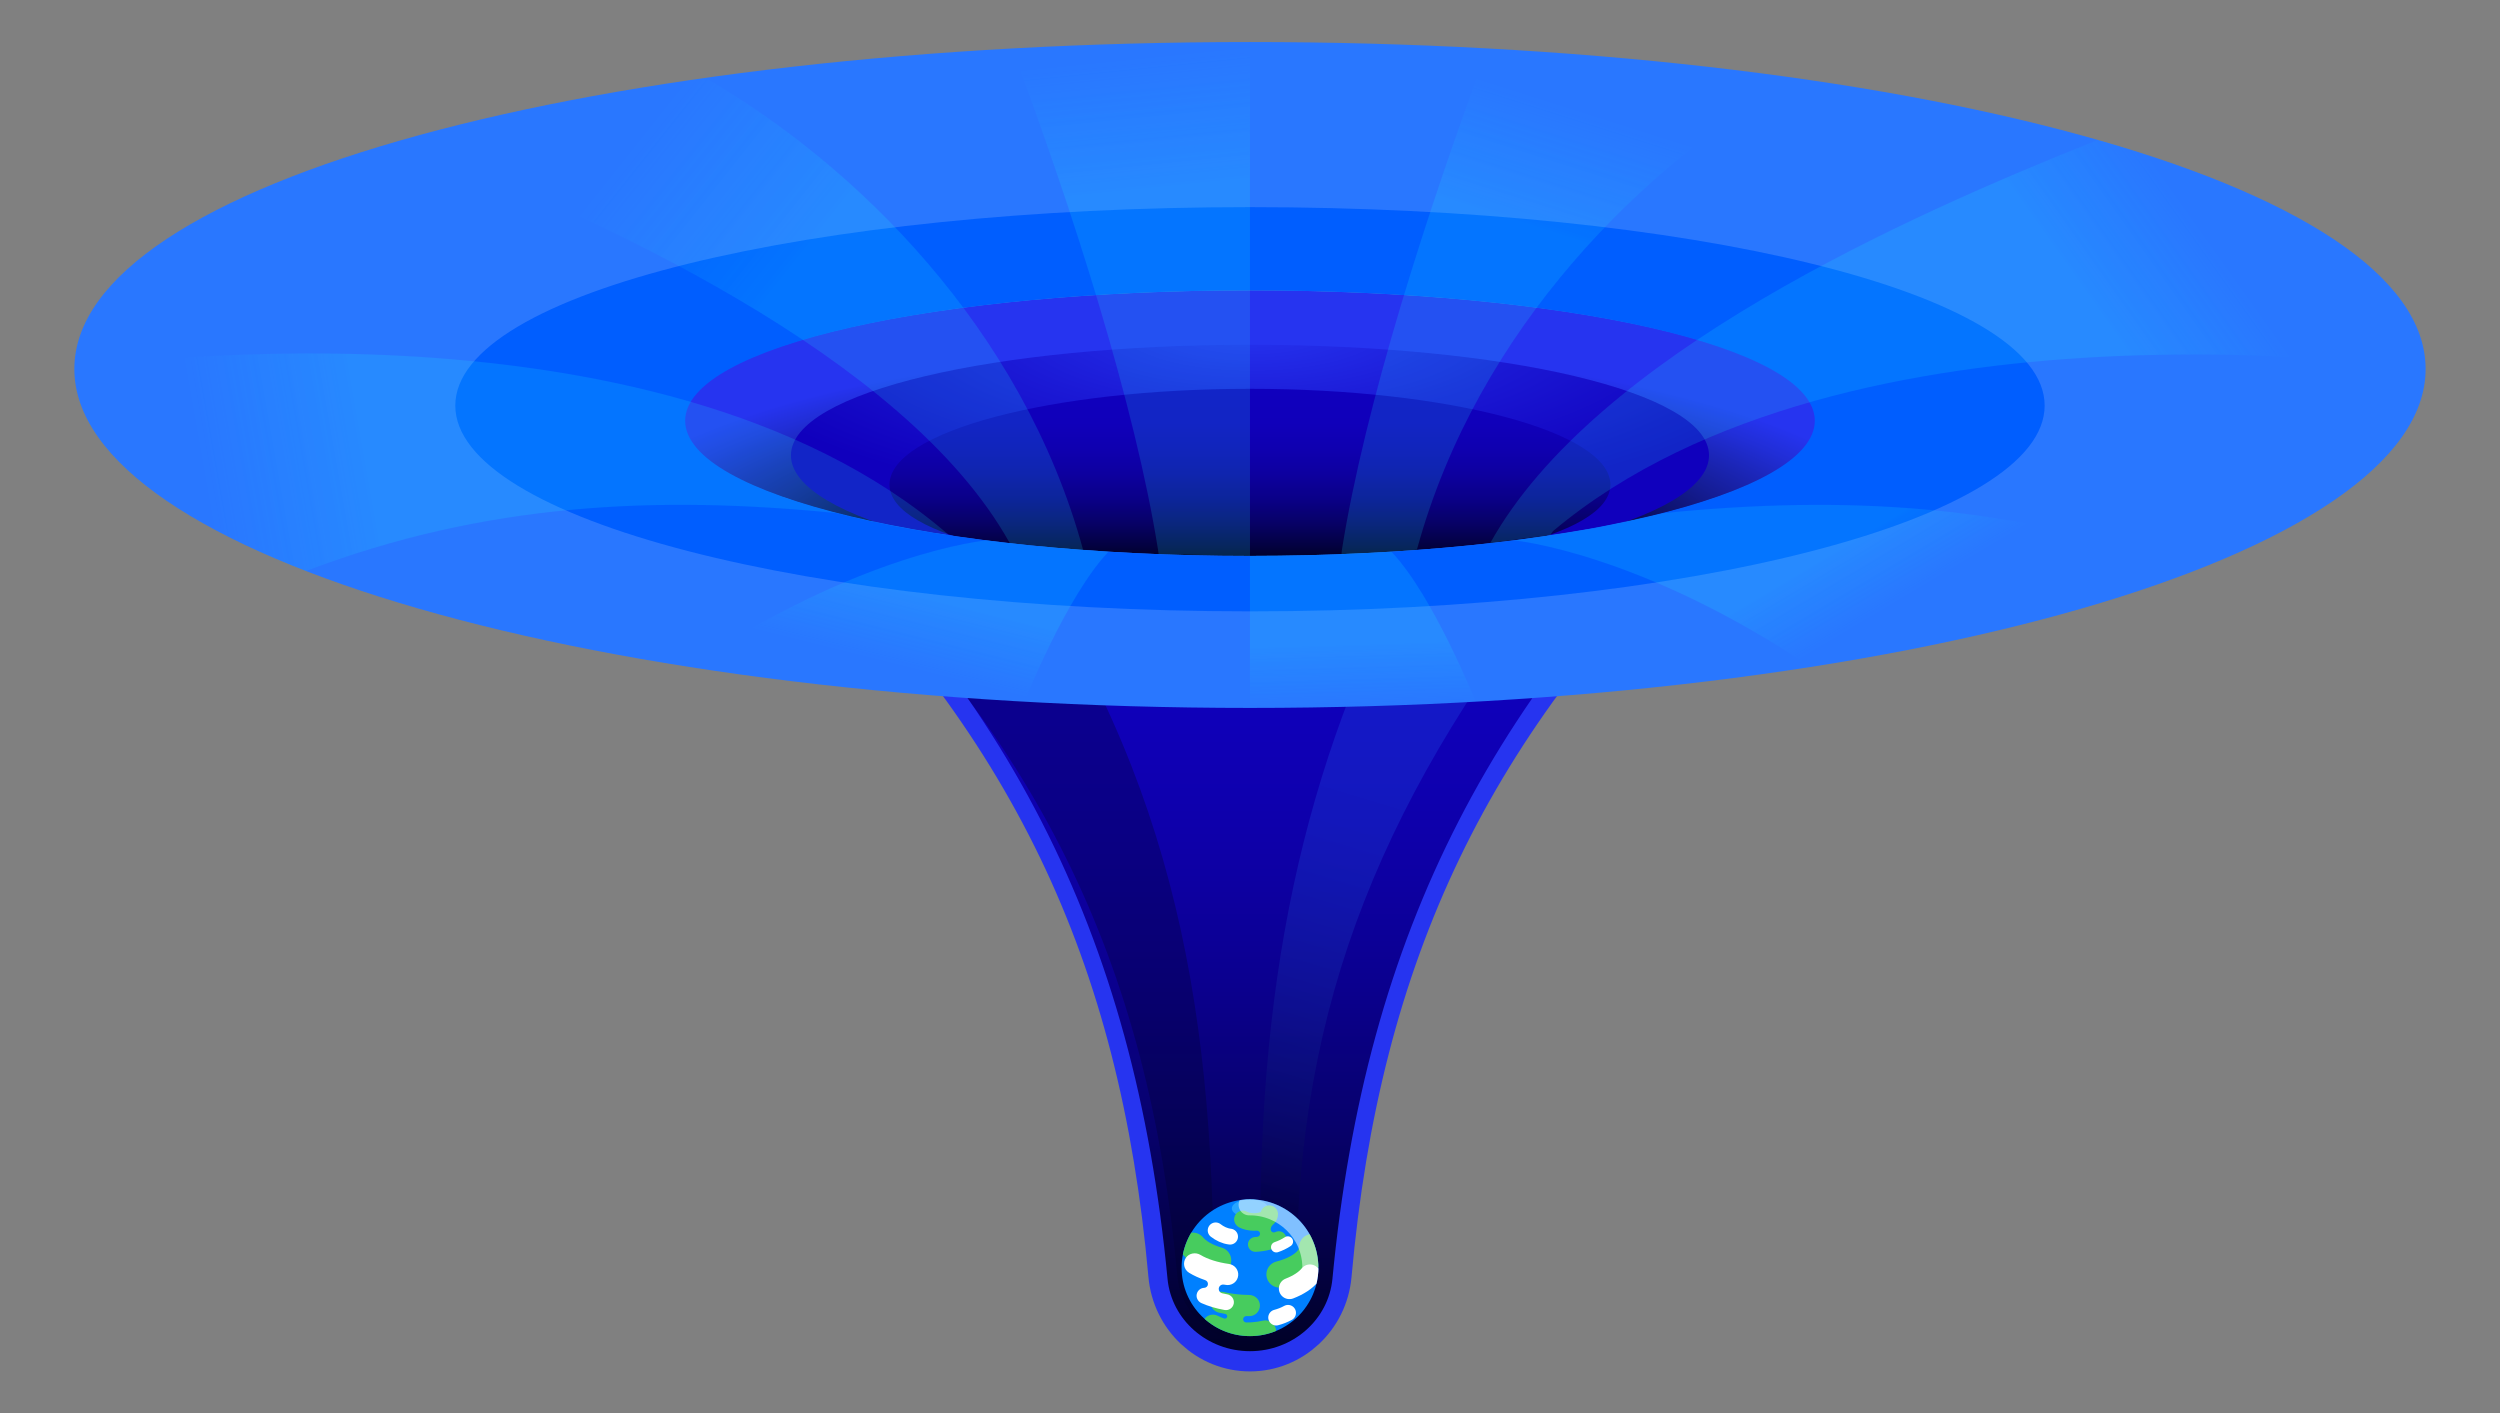 <?xml version="1.0" encoding="utf-8"?>
<!-- Generator: Adobe Illustrator 26.0.0, SVG Export Plug-In . SVG Version: 6.00 Build 0)  -->
<svg version="1.1" id="Still_x5F_have_x5F_questions"
	 xmlns="http://www.w3.org/2000/svg" xmlns:xlink="http://www.w3.org/1999/xlink" x="0px" y="0px" viewBox="0 0 653.67 369.57"
	 style="enable-background:new 0 0 653.67 369.57;" xml:space="preserve">
<rect x="0" y="0" width="653.67" height="369.57" fill="#808080" stroke="none"/>
<style type="text/css">
	.st0{fill:none;stroke:#2634F0;stroke-width:15.2;stroke-miterlimit:10;}
	.st1{fill:url(#SVGID_1_);}
	.st2{opacity:0.29;}
	.st3{fill:url(#SVGID_00000078033763148728372930000009041117330230096009_);}
	.st4{opacity:0.2;fill:url(#SVGID_00000173841300927834510060000005836186606676309133_);enable-background:new    ;}
	.st5{fill:url(#SVGID_00000057122873313222317670000014472430571494744242_);}
	.st6{fill:url(#SVGID_00000182495312642810597410000007517726277243525285_);}
	.st7{fill:url(#SVGID_00000129912846449149166000000005501019931094823310_);}
	.st8{fill:#2977FF;}
	.st9{fill:#005EFF;}
	.st10{opacity:0.7;}
	.st11{opacity:0.22;fill:url(#SVGID_00000060011943435987224020000015056407093196964770_);enable-background:new    ;}
	.st12{opacity:0.22;fill:url(#SVGID_00000065753158507295085610000016695011959010494892_);enable-background:new    ;}
	.st13{opacity:0.22;fill:url(#SVGID_00000163038849248627156060000012325975676537157285_);enable-background:new    ;}
	.st14{opacity:0.22;fill:url(#SVGID_00000057128524464186772140000014940157018298185380_);enable-background:new    ;}
	.st15{opacity:0.22;fill:url(#SVGID_00000147198341209196152880000013728851405254005397_);enable-background:new    ;}
	.st16{opacity:0.22;fill:url(#SVGID_00000070078142566145435910000000112455813460381074_);enable-background:new    ;}
	.st17{opacity:0.22;fill:url(#SVGID_00000057140111280071941880000000817375685971962797_);enable-background:new    ;}
	.st18{opacity:0.22;fill:url(#SVGID_00000176016943276577426130000017446417517955930286_);enable-background:new    ;}
	.st19{clip-path:url(#SVGID_00000135692601509394291250000009121846477437123507_);fill:#0080FF;}
	.st20{clip-path:url(#SVGID_00000036964496094545851520000017719873008137983641_);}
	.st21{fill:#27A5FF;}
	
		.st22{clip-path:url(#SVGID_00000175288536219273287320000011731857352781200536_);fill:none;stroke:#47CC5E;stroke-width:6.922;stroke-linecap:round;stroke-miterlimit:10;}
	.st23{clip-path:url(#SVGID_00000177457426018422312420000016412285211806359683_);fill:#47CC5E;}
	
		.st24{clip-path:url(#SVGID_00000002385569151005301980000018186252629771794615_);fill:none;stroke:#FFFFFF;stroke-width:4.153;stroke-linecap:round;stroke-miterlimit:10;}
	
		.st25{clip-path:url(#SVGID_00000036953746225603795510000006570814985442111422_);fill:none;stroke:#FFFFFF;stroke-width:5.537;stroke-linecap:round;stroke-miterlimit:10;}
	
		.st26{clip-path:url(#SVGID_00000136402176304133348670000011923143799210867898_);fill:none;stroke:#FFFFFF;stroke-width:4.153;stroke-linecap:round;stroke-miterlimit:10;}
	
		.st27{clip-path:url(#SVGID_00000078737170777744420380000001208117773038949266_);fill:none;stroke:#FFFFFF;stroke-width:2.769;stroke-linecap:round;stroke-miterlimit:10;}
	.st28{clip-path:url(#SVGID_00000027568644813884513300000009338584361615117245_);fill:#FFFFFF;}
	.st29{clip-path:url(#SVGID_00000124127234482266268440000000920982497125253268_);fill:none;}
	
		.st30{opacity:0.5;clip-path:url(#SVGID_00000106128272152576451180000016177410342861101748_);fill:none;stroke:#FFFFFF;stroke-width:5.537;stroke-linecap:round;stroke-miterlimit:10;enable-background:new    ;}
</style>
<path class="st0" d="M208.99,128.18c62.06,59.27,91.22,119.98,98.86,205.06c0.9,10.06,9.15,17.74,18.98,17.74
	s18.07-7.68,18.98-17.74c7.65-85.09,36.81-145.79,98.86-205.06"/>
<linearGradient id="SVGID_1_" gradientUnits="userSpaceOnUse" x1="634.222" y1="81.7" x2="634.222" y2="319.25" gradientTransform="matrix(1 0 0 -1 -307.39 434.992)">
	<stop  offset="0" style="stop-color:#000126"/>
	<stop  offset="0.082" style="stop-color:#03013F"/>
	<stop  offset="0.247" style="stop-color:#07016C"/>
	<stop  offset="0.407" style="stop-color:#0B008F"/>
	<stop  offset="0.556" style="stop-color:#0E00A8"/>
	<stop  offset="0.692" style="stop-color:#0F00B8"/>
	<stop  offset="0.801" style="stop-color:#1000BD"/>
	<stop  offset="1" style="stop-color:#1000BD"/>
</linearGradient>
<path class="st1" d="M192.97,115.74c70.49,63.19,103.61,127.91,112.3,218.63c1.03,10.73,10.39,18.92,21.56,18.92
	c11.17,0,20.53-8.19,21.56-18.92c8.69-90.72,41.81-155.44,112.3-218.63"/>
<g class="st2">
	
		<linearGradient id="SVGID_00000147905674633915264640000001658135964603798147_" gradientUnits="userSpaceOnUse" x1="573.472" y1="84.36" x2="573.472" y2="300.82" gradientTransform="matrix(1 0 0 -1 -307.39 434.992)">
		<stop  offset="0" style="stop-color:#000126"/>
		<stop  offset="0.801" style="stop-color:#000126"/>
		<stop  offset="1" style="stop-color:#000126"/>
	</linearGradient>
	<path style="fill:url(#SVGID_00000147905674633915264640000001658135964603798147_);" d="M317.35,336.68
		c0-76.5-11.52-138.32-58.11-202.51h-50.25c62.06,57.67,91.22,116.75,98.86,199.55c0.79,8.55,7.17,15.33,15.32,16.91
		C319.5,347.09,317.35,342.12,317.35,336.68z"/>
</g>
<linearGradient id="SVGID_00000011003833960936431600000017780447608272793742_" gradientUnits="userSpaceOnUse" x1="643.491" y1="119.52" x2="684.718" y2="256.18" gradientTransform="matrix(1 0 0 -1 -307.39 434.992)">
	<stop  offset="0" style="stop-color:#000126"/>
	<stop  offset="0.081" style="stop-color:#07144A"/>
	<stop  offset="0.22" style="stop-color:#113280"/>
	<stop  offset="0.355" style="stop-color:#1A4BAE"/>
	<stop  offset="0.483" style="stop-color:#205ED1"/>
	<stop  offset="0.604" style="stop-color:#256CEA"/>
	<stop  offset="0.713" style="stop-color:#2874FA"/>
	<stop  offset="0.801" style="stop-color:#2977FF"/>
	<stop  offset="1" style="stop-color:#2977FF"/>
</linearGradient>
<path style="opacity:0.2;fill:url(#SVGID_00000011003833960936431600000017780447608272793742_);enable-background:new    ;" d="
	M338.98,334.6c0-72.68,22.92-127.8,73.14-190.35l-41.79-0.26c-30,56.79-42.09,113.46-40.72,190.58c0.05,2.62,2.24,4.7,4.86,4.6
	C336.95,339.09,338.98,337.08,338.98,334.6L338.98,334.6z"/>
<radialGradient id="SVGID_00000011029038361854171640000009735050057184688809_" cx="633.553" cy="-66.74" r="180.063" gradientTransform="matrix(1 0 0 -0.314 -307.39 126.372)" gradientUnits="userSpaceOnUse">
	<stop  offset="0" style="stop-color:#000126"/>
	<stop  offset="0.482" style="stop-color:#000126"/>
	<stop  offset="0.504" style="stop-color:#020330"/>
	<stop  offset="0.75" style="stop-color:#151D96"/>
	<stop  offset="0.92" style="stop-color:#212ED7"/>
	<stop  offset="1" style="stop-color:#2634F0"/>
</radialGradient>
<path style="fill:url(#SVGID_00000011029038361854171640000009735050057184688809_);" d="M475.19,109.96
	c0,19.52-66.42,35.35-148.36,35.35s-148.36-15.83-148.36-35.35s66.42-34.09,148.36-34.09S475.19,90.44,475.19,109.96z"/>
<radialGradient id="SVGID_00000178884537547358228990000007318041244026457245_" cx="-17944.014" cy="-13932.06" r="145.659" gradientTransform="matrix(-1 0 0 0.332 -17616.644 4710.702)" gradientUnits="userSpaceOnUse">
	<stop  offset="0" style="stop-color:#2634F0"/>
	<stop  offset="0.483" style="stop-color:#1B19D5"/>
	<stop  offset="1" style="stop-color:#1000BD"/>
</radialGradient>
<path style="fill:url(#SVGID_00000178884537547358228990000007318041244026457245_);" d="M206.81,119.06
	c0-16.7,53.73-28.91,120.02-28.91s120.02,12.21,120.02,28.91s-53.73,30.24-120.02,30.24S206.81,135.76,206.81,119.06L206.81,119.06z
	"/>
<linearGradient id="SVGID_00000051359343485776791450000003055368663741180293_" gradientUnits="userSpaceOnUse" x1="-17943.467" y1="-14267.699" x2="-17943.467" y2="-14225.004" gradientTransform="matrix(-1 0 0 1.116 -17616.644 16021.325)">
	<stop  offset="0.074" style="stop-color:#1000BD"/>
	<stop  offset="0.254" style="stop-color:#1000BA"/>
	<stop  offset="0.404" style="stop-color:#0F00AF"/>
	<stop  offset="0.543" style="stop-color:#0D009E"/>
	<stop  offset="0.676" style="stop-color:#0A0086"/>
	<stop  offset="0.805" style="stop-color:#070166"/>
	<stop  offset="0.928" style="stop-color:#030140"/>
	<stop  offset="1" style="stop-color:#000126"/>
</linearGradient>
<path style="fill:url(#SVGID_00000051359343485776791450000003055368663741180293_);" d="M232.58,126.71
	c0-13.84,42.19-25.05,94.24-25.05s94.24,11.22,94.24,25.05s-42.13,22.59-94.17,22.59S232.58,140.55,232.58,126.71L232.58,126.71z"/>
<path class="st8" d="M326.83,10.99c-169.77,0-307.39,36.53-307.39,85.48s137.62,88.63,307.39,88.63s307.39-39.68,307.39-88.63
	S496.59,10.99,326.83,10.99z M326.83,145.36c-81.94,0-148.36-15.83-148.36-35.35s66.42-34.09,148.36-34.09
	s148.36,14.57,148.36,34.09S408.77,145.36,326.83,145.36z"/>
<path class="st9" d="M326.83,54.16c-114.75,0-207.78,22.17-207.78,51.89s93.03,53.8,207.78,53.8s207.78-24.09,207.78-53.8
	C534.61,76.33,441.58,54.16,326.83,54.16L326.83,54.16z M326.83,145.36c-81.56,0-147.68-15.83-147.68-35.35
	s66.12-34.09,147.68-34.09s147.68,14.57,147.68,34.09S408.39,145.36,326.83,145.36z"/>
<g class="st10">
	
		<linearGradient id="SVGID_00000121984851025902984390000012392700228569007508_" gradientUnits="userSpaceOnUse" x1="612.037" y1="335.379" x2="603.474" y2="419.692" gradientTransform="matrix(1 0 0 -1 -307.39 434.992)">
		<stop  offset="0.595" style="stop-color:#19ECFF"/>
		<stop  offset="1" style="stop-color:#19ECFF;stop-opacity:0"/>
	</linearGradient>
	<path style="opacity:0.22;fill:url(#SVGID_00000121984851025902984390000012392700228569007508_);enable-background:new    ;" d="
		M326.83,145.36V10.99c0,0-24.76,0-45.53,0.78c-5.82,0.22-11.33,0.5-15.89,0.85c-0.85,0.07-0.78,0.03-0.78,0.03
		c15.83,42.18,32.24,93.67,38.16,131.11l0.15,1.11"/>
	
		<linearGradient id="SVGID_00000156577689913619797930000003597751616471238076_" gradientUnits="userSpaceOnUse" x1="662.54" y1="290.873" x2="663.743" y2="249.987" gradientTransform="matrix(1 0 0 -1 -307.39 434.992)">
		<stop  offset="0.595" style="stop-color:#19ECFF"/>
		<stop  offset="1" style="stop-color:#19ECFF;stop-opacity:0"/>
	</linearGradient>
	<path style="opacity:0.22;fill:url(#SVGID_00000156577689913619797930000003597751616471238076_);enable-background:new    ;" d="
		M363.82,144.25l-17.41,0.8c-0.14,0.03-19.58,0.31-19.58,0.31v39.74c0,0,17.42,0,27.78-0.27s31.22-1.36,31.22-1.36
		S374.81,155.82,363.82,144.25z"/>
	
		<linearGradient id="SVGID_00000183956133006003290480000011429087448379526041_" gradientUnits="userSpaceOnUse" x1="706.472" y1="326.241" x2="730.793" y2="402.778" gradientTransform="matrix(1 0 0 -1 -307.39 434.992)">
		<stop  offset="0.595" style="stop-color:#19ECFF"/>
		<stop  offset="1" style="stop-color:#19ECFF;stop-opacity:0"/>
	</linearGradient>
	<path style="opacity:0.22;fill:url(#SVGID_00000183956133006003290480000011429087448379526041_);enable-background:new    ;" d="
		M370.47,143.75c15.83-58.09,59.87-100.99,98.81-123.38c0,0-34.69-5.26-80.26-7.7c-15.79,42.13-32.25,93.73-38.15,131.08l-0.12,1.15
		C358.59,144.69,370.47,143.75,370.47,143.75L370.47,143.75z"/>
	
		<linearGradient id="SVGID_00000030470879679739726640000017969021040138350264_" gradientUnits="userSpaceOnUse" x1="817.625" y1="321.977" x2="885.965" y2="370.513" gradientTransform="matrix(1 0 0 -1 -307.39 434.992)">
		<stop  offset="0.595" style="stop-color:#19ECFF"/>
		<stop  offset="1" style="stop-color:#19ECFF;stop-opacity:0"/>
	</linearGradient>
	<path style="opacity:0.22;fill:url(#SVGID_00000030470879679739726640000017969021040138350264_);enable-background:new    ;" d="
		M389.65,141.99c27.4-49.19,108.84-85.52,158.88-105.4c0,0,86.41,21.53,85.69,59.88c0,0-150.76-22.55-228.14,42.38l-0.71,1.02
		L389.65,141.99L389.65,141.99z"/>
	
		<linearGradient id="SVGID_00000063629363119636954210000001454071426451670414_" gradientUnits="userSpaceOnUse" x1="465.259" y1="321.014" x2="362.075" y2="302.805" gradientTransform="matrix(1 0 0 -1 -307.39 434.992)">
		<stop  offset="0.595" style="stop-color:#19ECFF"/>
		<stop  offset="1" style="stop-color:#19ECFF;stop-opacity:0"/>
	</linearGradient>
	<path style="opacity:0.22;fill:url(#SVGID_00000063629363119636954210000001454071426451670414_);enable-background:new    ;" d="
		M218.7,134.16c-46.94-4.68-91.84-2.65-138.71,15.14c0,0-60.5-21.98-60.5-51.25l-0.05-1.58c0,0,151.2-23.71,228.75,43.5
		c0,0-9.77-1.47-14.78-2.49C223.64,135.49,218.7,134.16,218.7,134.16L218.7,134.16z"/>
	
		<linearGradient id="SVGID_00000179636392991461890320000018303361528074269071_" gradientUnits="userSpaceOnUse" x1="571.278" y1="313.522" x2="470.339" y2="393.577" gradientTransform="matrix(1 0 0 -1 -307.39 434.992)">
		<stop  offset="0.595" style="stop-color:#19ECFF"/>
		<stop  offset="1" style="stop-color:#19ECFF;stop-opacity:0"/>
	</linearGradient>
	<path style="opacity:0.22;fill:url(#SVGID_00000179636392991461890320000018303361528074269071_);enable-background:new    ;" d="
		M264.01,141.99c-27.4-49.19-108.84-85.52-158.88-105.4c22.35-6.48,56.13-12.94,79.25-16.22c38.95,22.4,82.98,65.3,98.81,123.38
		l-9.55-0.73L264.01,141.99L264.01,141.99z"/>
	
		<linearGradient id="SVGID_00000125570929781764449520000010357777510553760132_" gradientUnits="userSpaceOnUse" x1="775.841" y1="317.126" x2="800.354" y2="275.945" gradientTransform="matrix(1 0 0 -1 -307.39 434.992)">
		<stop  offset="0.595" style="stop-color:#19ECFF"/>
		<stop  offset="1" style="stop-color:#19ECFF;stop-opacity:0"/>
	</linearGradient>
	<path style="opacity:0.22;fill:url(#SVGID_00000125570929781764449520000010357777510553760132_);enable-background:new    ;" d="
		M473.42,174.39c-44.83-30.03-77.53-33.09-77.53-33.09l21.02-3.2l18.05-3.94c46.94-4.68,91.84-2.65,138.71,15.14
		c0,0-41.83,16.76-98.81,24.99L473.42,174.39L473.42,174.39z"/>
	
		<linearGradient id="SVGID_00000023984973948211792210000005190753947167133065_" gradientUnits="userSpaceOnUse" x1="550.221" y1="306.807" x2="539.007" y2="261.95" gradientTransform="matrix(1 0 0 -1 -307.39 434.992)">
		<stop  offset="0.595" style="stop-color:#19ECFF"/>
		<stop  offset="1" style="stop-color:#19ECFF;stop-opacity:0"/>
	</linearGradient>
	<path style="opacity:0.22;fill:url(#SVGID_00000023984973948211792210000005190753947167133065_);enable-background:new    ;" d="
		M289.84,144.25c-10.99,11.57-22.01,39.22-22.01,39.22h-0.44c-39.39-1.4-87.14-9.08-87.14-9.08c44.83-30.03,77.53-33.09,77.53-33.09
		l13.37,1.51L289.84,144.25z"/>
</g>
<g>
	<defs>
		<circle id="SVGID_00000075865293481693870170000000557602825800053403_" cx="326.83" cy="331.47" r="17.88"/>
	</defs>
	<clipPath id="SVGID_00000088106554621275779030000000159008120029952675_">
		<use xlink:href="#SVGID_00000075865293481693870170000000557602825800053403_"  style="overflow:visible;"/>
	</clipPath>
	
		<circle style="clip-path:url(#SVGID_00000088106554621275779030000000159008120029952675_);fill:#0080FF;" cx="326.83" cy="331.47" r="17.88"/>
</g>
<g>
	<defs>
		<circle id="SVGID_00000092428953269697377390000007906487029231840909_" cx="326.83" cy="331.47" r="17.88"/>
	</defs>
	<clipPath id="SVGID_00000103965234812501952590000003987780452351842991_">
		<use xlink:href="#SVGID_00000092428953269697377390000007906487029231840909_"  style="overflow:visible;"/>
	</clipPath>
	<g style="clip-path:url(#SVGID_00000103965234812501952590000003987780452351842991_);">
		<path class="st21" d="M326.83,313.59c2.62,0,4.74,1.06,4.74,2.37s-2.12,2.37-4.74,2.37s-4.74-1.06-4.74-2.37
			S324.21,313.59,326.83,313.59z"/>
	</g>
</g>
<g>
	<defs>
		<circle id="SVGID_00000129195618922728889210000014083476608263751602_" cx="326.83" cy="331.47" r="17.88"/>
	</defs>
	<clipPath id="SVGID_00000054970098977578271330000012912309731416461701_">
		<use xlink:href="#SVGID_00000129195618922728889210000014083476608263751602_"  style="overflow:visible;"/>
	</clipPath>
	
		<path style="clip-path:url(#SVGID_00000054970098977578271330000012912309731416461701_);fill:none;stroke:#47CC5E;stroke-width:6.922;stroke-linecap:round;stroke-miterlimit:10;" d="
		M334.58,333.21c5.16-1.32,8.66-4.03,8.55-7.12 M311.9,325.75c1.3,1.59,3.63,2.93,6.57,3.79"/>
</g>
<g>
	<defs>
		<circle id="SVGID_00000021816725764534147530000003165532003290811290_" cx="326.83" cy="331.47" r="17.88"/>
	</defs>
	<clipPath id="SVGID_00000096057131005450166860000010753273995738637205_">
		<use xlink:href="#SVGID_00000021816725764534147530000003165532003290811290_"  style="overflow:visible;"/>
	</clipPath>
	<path style="clip-path:url(#SVGID_00000096057131005450166860000010753273995738637205_);fill:#47CC5E;" d="M314.88,344.92
		c-0.96,1.38-0.48,3.3,1.03,4.06c3.05,1.53,6.51,2.34,10.07,2.34c0.4,0,0.81-0.01,1.21-0.03l0.57-0.03
		c1.27-0.09,2.52-0.28,3.76-0.57c1.49-0.35,2.41-1.84,2.05-3.33c-0.01-0.04-0.02-0.09-0.04-0.13c-0.41-1.42-1.89-2.26-3.34-1.92
		c-0.92,0.21-1.86,0.36-2.82,0.42l-0.49,0.03c-0.34,0.02-0.67,0.02-1.01,0.02c-0.46,0-0.83-0.37-0.83-0.83
		c0-0.47,0.39-0.85,0.86-0.83c0.25,0.01,0.49,0.01,0.74,0.01h0.02c1.56,0,2.82-1.29,2.77-2.87c-0.05-1.49-1.32-2.65-2.81-2.67
		c-2.36-0.02-4.62-0.29-6.72-0.78c-1.49-0.35-2.98,0.57-3.33,2.06c-0.01,0.03-0.01,0.05-0.02,0.08c-0.31,1.49,0.68,2.93,2.16,3.27
		c0.55,0.13,1.1,0.24,1.66,0.34c0.29,0.05,0.51,0.31,0.51,0.61c0,0.43-0.43,0.73-0.83,0.58c-0.57-0.21-1.13-0.45-1.67-0.72
		C317.16,343.41,315.67,343.79,314.88,344.92L314.88,344.92z M335.91,322.68c-0.57-0.75-1.61-0.95-2.45-0.53l-0.04,0.02
		c-0.4,0.2-0.89,0.04-1.08-0.36c-0.06-0.11-0.08-0.23-0.09-0.36c0-0.47,0.21-0.91,0.56-1.21c0.11-0.1,0.22-0.2,0.32-0.3
		c0.69-0.73,1.06-1.64,1.03-2.57c-0.04-1.26-1.09-2.24-2.35-2.2c0,0-0.01,0-0.01,0c-1.01,0.04-1.87,0.73-2.13,1.71
		c-0.3,0.15-0.91,0.33-1.76,0.34c-0.86-0.01-1.51-0.2-1.83-0.38c-1.1-0.62-2.49-0.22-3.11,0.87c-0.03,0.05-0.05,0.1-0.07,0.15
		c-0.54,1.13-0.02,2.46,1.08,3.05c1.07,0.56,2.45,0.88,3.9,0.89h0.04c0.23,0,0.46-0.01,0.68-0.03c0.47-0.03,0.87,0.34,0.87,0.81
		c0,0.43-0.33,0.77-0.75,0.81c-0.17,0.01-0.35,0.03-0.53,0.04c-1.07,0.06-1.94,0.95-1.89,2.02c0.04,1.04,0.9,1.86,1.93,1.86h0.1
		c2.57-0.13,5.02-0.74,6.91-1.72C336.31,325.03,336.66,323.66,335.91,322.68L335.91,322.68z"/>
</g>
<g>
	<defs>
		<circle id="SVGID_00000130645847047181871160000017703717624420543167_" cx="326.83" cy="331.47" r="17.88"/>
	</defs>
	<clipPath id="SVGID_00000054262307913704875990000002038569723199410865_">
		<use xlink:href="#SVGID_00000130645847047181871160000017703717624420543167_"  style="overflow:visible;"/>
	</clipPath>
	
		<path style="clip-path:url(#SVGID_00000054262307913704875990000002038569723199410865_);fill:none;stroke:#FFFFFF;stroke-width:4.153;stroke-linecap:round;stroke-miterlimit:10;" d="
		M317.86,321.71c1.04,0.81,2.34,1.47,3.76,1.63"/>
</g>
<g>
	<defs>
		<circle id="SVGID_00000062880019586701995430000016342081466271094439_" cx="326.83" cy="331.47" r="17.88"/>
	</defs>
	<clipPath id="SVGID_00000176757154215302963180000008272465965330339463_">
		<use xlink:href="#SVGID_00000062880019586701995430000016342081466271094439_"  style="overflow:visible;"/>
	</clipPath>
	
		<path style="clip-path:url(#SVGID_00000176757154215302963180000008272465965330339463_);fill:none;stroke:#FFFFFF;stroke-width:5.537;stroke-linecap:round;stroke-miterlimit:10;" d="
		M337.15,336.91c2.36-0.91,4.23-2.13,5.36-3.53"/>
</g>
<g>
	<defs>
		<circle id="SVGID_00000145026493544906392020000007313807421475640991_" cx="326.83" cy="331.47" r="17.88"/>
	</defs>
	<clipPath id="SVGID_00000149373777783850469910000002839154886211377032_">
		<use xlink:href="#SVGID_00000145026493544906392020000007313807421475640991_"  style="overflow:visible;"/>
	</clipPath>
	
		<path style="clip-path:url(#SVGID_00000149373777783850469910000002839154886211377032_);fill:none;stroke:#FFFFFF;stroke-width:4.153;stroke-linecap:round;stroke-miterlimit:10;" d="
		M333.68,344.5c1.1-0.29,2.14-0.7,3.1-1.23"/>
</g>
<g>
	<defs>
		<circle id="SVGID_00000133521062981420081450000012148989774851773326_" cx="326.83" cy="331.47" r="17.88"/>
	</defs>
	<clipPath id="SVGID_00000008829235506659476600000002882080735138788249_">
		<use xlink:href="#SVGID_00000133521062981420081450000012148989774851773326_"  style="overflow:visible;"/>
	</clipPath>
	
		<path style="clip-path:url(#SVGID_00000008829235506659476600000002882080735138788249_);fill:none;stroke:#FFFFFF;stroke-width:2.769;stroke-linecap:round;stroke-miterlimit:10;" d="
		M333.71,326.09c1.08-0.36,2.09-0.85,3-1.45"/>
</g>
<g>
	<defs>
		<circle id="SVGID_00000121254796058958644640000018294201071077257634_" cx="326.83" cy="331.47" r="17.88"/>
	</defs>
	<clipPath id="SVGID_00000063634194352013752370000001224019154875629470_">
		<use xlink:href="#SVGID_00000121254796058958644640000018294201071077257634_"  style="overflow:visible;"/>
	</clipPath>
	<path style="clip-path:url(#SVGID_00000063634194352013752370000001224019154875629470_);fill:#FFFFFF;" d="M314.86,336.73
		c-0.79,0.03-1.53,0.51-1.85,1.3c-0.42,1.04,0.1,2.24,1.13,2.69c1.79,0.8,3.82,1.4,6.05,1.8c1.13,0.2,2.2-0.55,2.4-1.68
		c0.01-0.04,0.01-0.08,0.02-0.12c0.13-1.1-0.66-2.11-1.75-2.3c-0.44-0.08-0.87-0.17-1.3-0.27c-0.52-0.12-0.9-0.59-0.9-1.13
		c0-0.71,0.63-1.25,1.34-1.14l0.63,0.09c0.13,0.02,0.25,0.03,0.37,0.03c1.4,0,2.62-1.06,2.75-2.51c0.14-1.48-0.95-2.81-2.43-3.01
		c-2.93-0.4-5.57-1.24-7.45-2.37c-1.24-0.75-2.97-0.45-3.79,0.75c-0.91,1.32-0.51,3.11,0.83,3.93c1.24,0.76,2.66,1.4,4.22,1.93
		c0.44,0.15,0.73,0.57,0.71,1.04C315.83,336.29,315.39,336.71,314.86,336.73L314.86,336.73z"/>
</g>
<g>
	<defs>
		<circle id="SVGID_00000101798876692687009920000000168913366267098040_" cx="326.83" cy="331.47" r="17.88"/>
	</defs>
	<clipPath id="SVGID_00000114773062534341683480000008072594045511997067_">
		<use xlink:href="#SVGID_00000101798876692687009920000000168913366267098040_"  style="overflow:visible;"/>
	</clipPath>
	
		<circle style="clip-path:url(#SVGID_00000114773062534341683480000008072594045511997067_);fill:none;" cx="326.83" cy="331.47" r="17.88"/>
</g>
<g>
	<defs>
		<circle id="SVGID_00000037665833824449563610000011247708097918547644_" cx="326.83" cy="331.47" r="17.88"/>
	</defs>
	<clipPath id="SVGID_00000177469913519649615310000016256897048707842972_">
		<use xlink:href="#SVGID_00000037665833824449563610000011247708097918547644_"  style="overflow:visible;"/>
	</clipPath>
	
		<path style="opacity:0.5;clip-path:url(#SVGID_00000177469913519649615310000016256897048707842972_);fill:none;stroke:#FFFFFF;stroke-width:5.537;stroke-linecap:round;stroke-miterlimit:10;enable-background:new    ;" d="
		M343.29,331.27c-0.11-9.09-7.58-16.37-16.67-16.26"/>
</g>
</svg>
